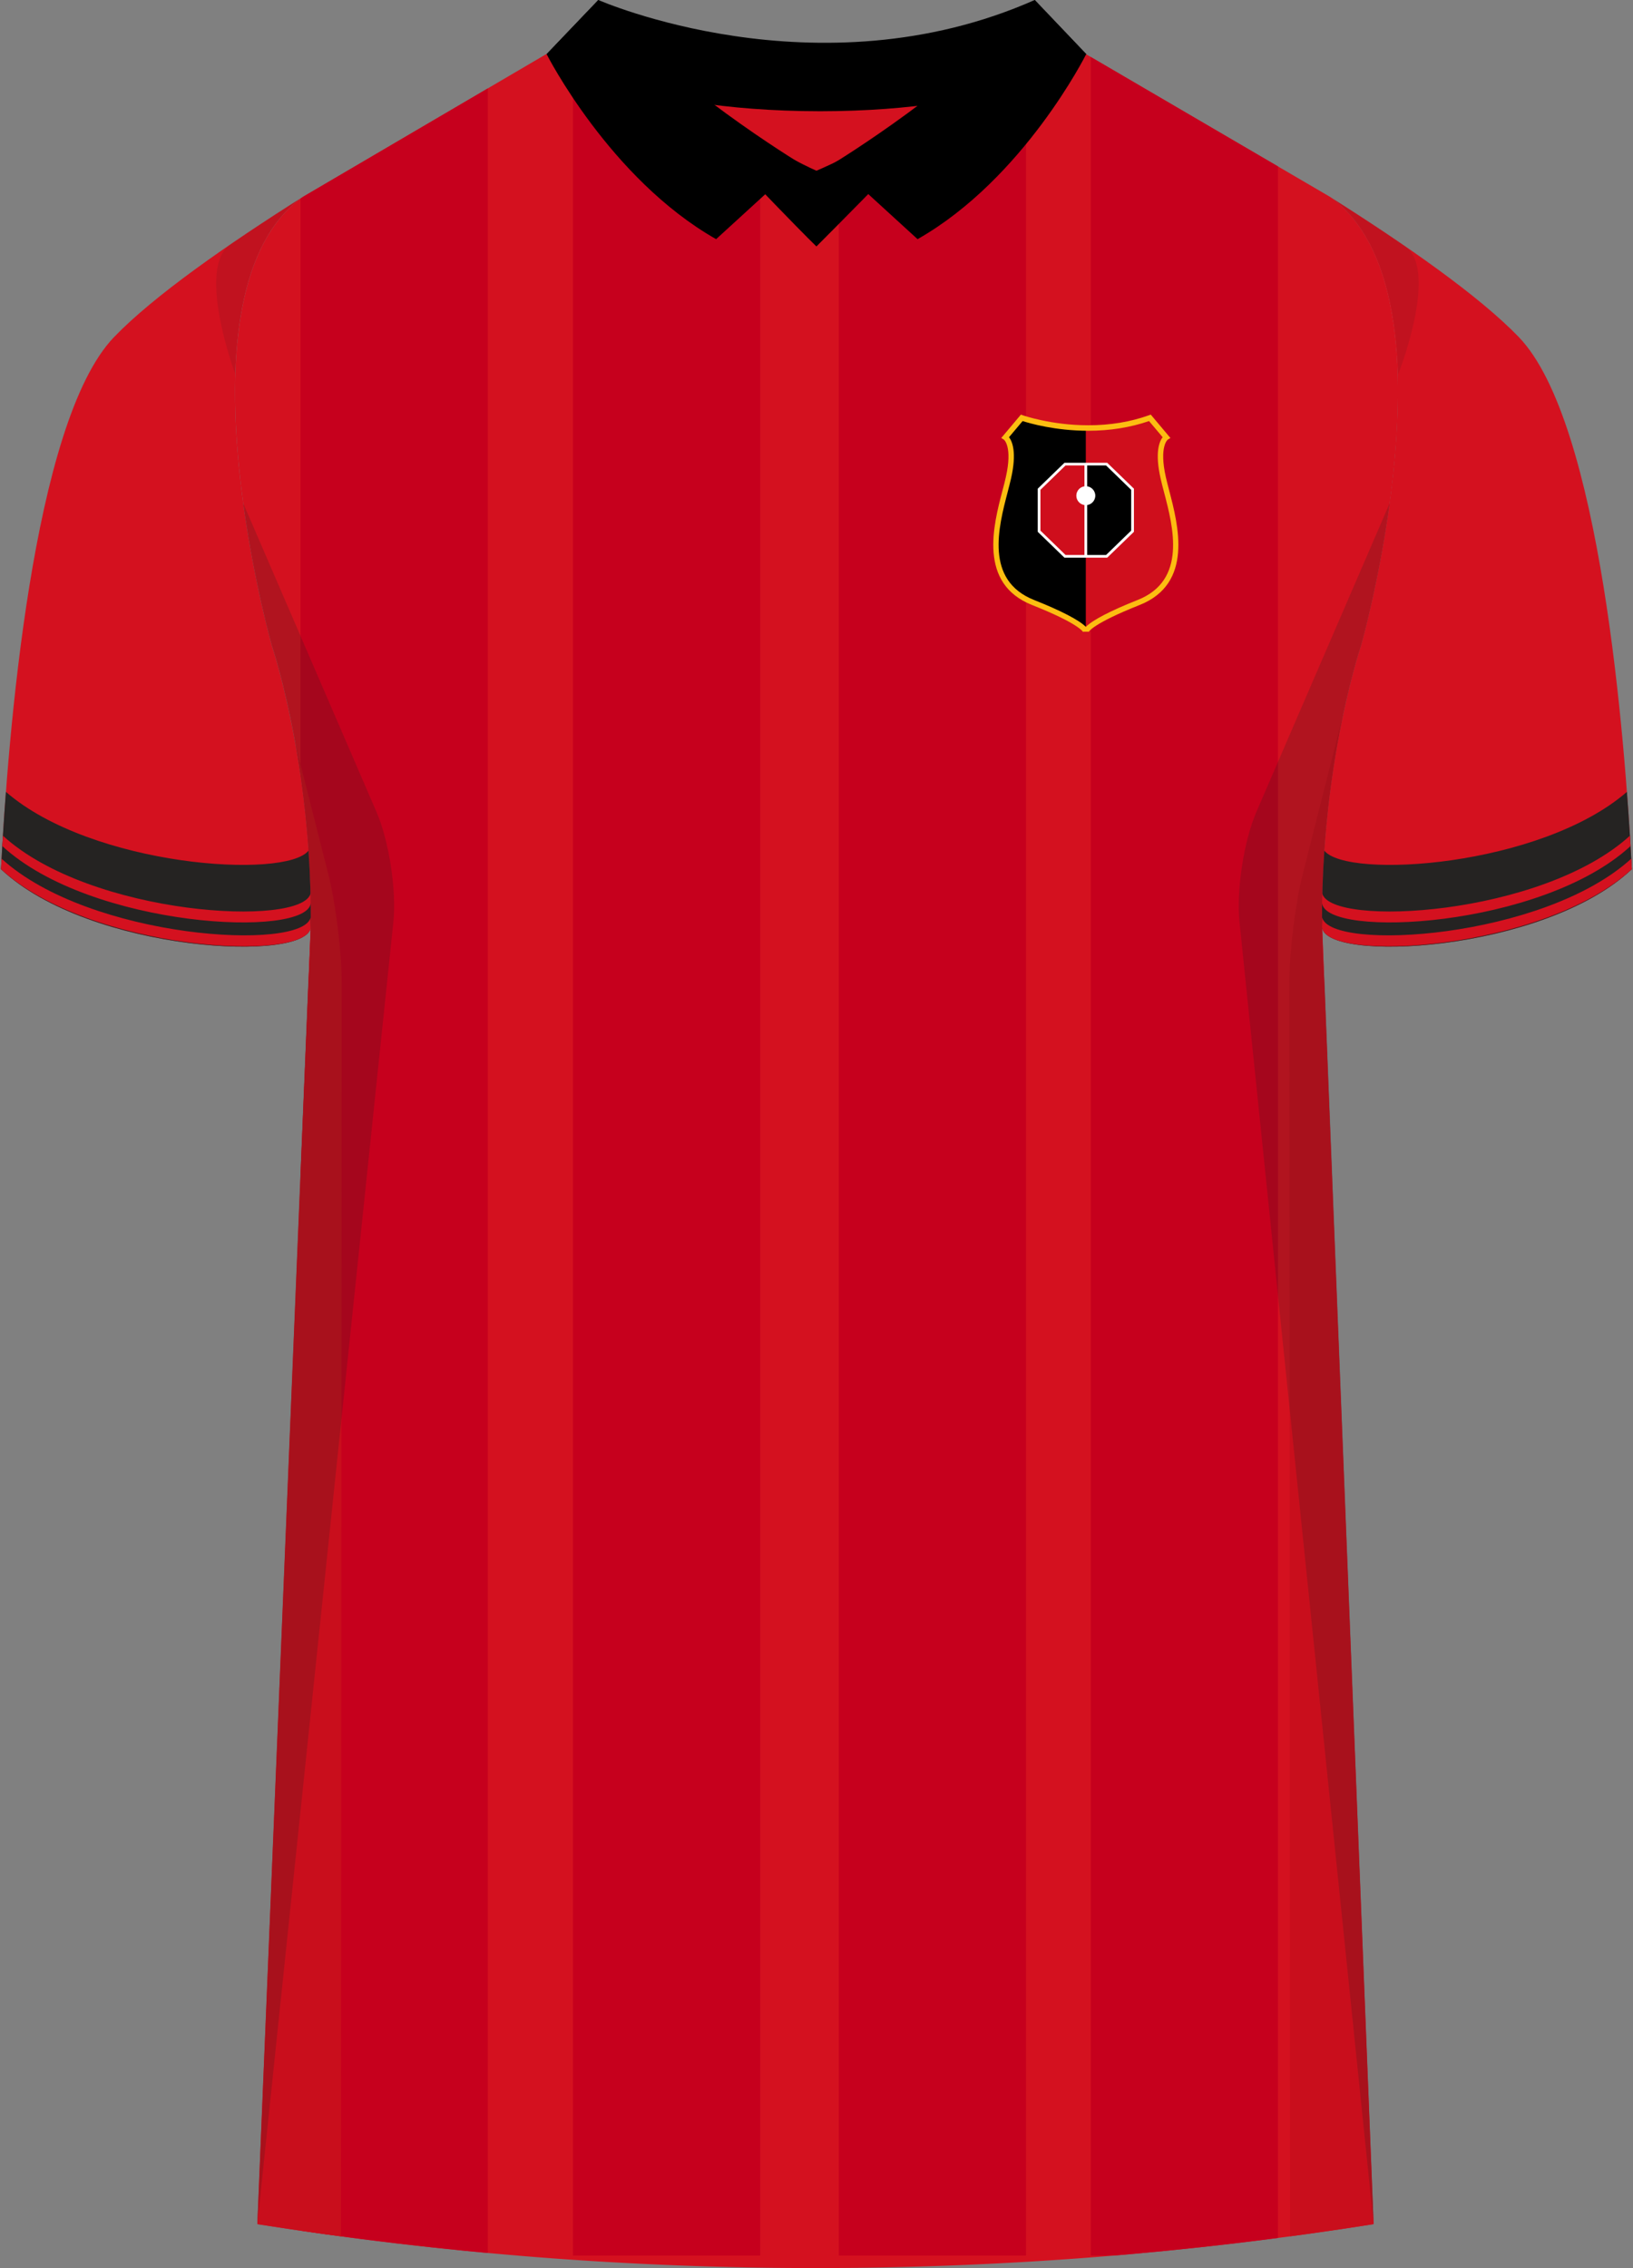 <svg xmlns="http://www.w3.org/2000/svg" viewBox="0 0 360 500"><rect x="0" y="0" width="360" height="500" fill="#808080" stroke="none"/><defs><clipPath id="clippath"><path id="Body-2" d="m239.39 11.93 53.76 31.43c29.13 20.49 6.91 98.93 6.91 98.93s-8.95 26.4-8.59 61.93l11.35 286.08a786.54 786.54 0 0 1-246.07 0l11.77-286.08c.37-35.53-8.59-61.93-8.59-61.93s-22.22-78.45 6.91-98.93l53.58-31.43h118.96Z" class="cls-6" data-name="Body"/></clipPath><clipPath id="clippath-1"><path id="Body-3" d="m238.75 11.56 54.38 31.8c29.13 20.49 6.91 98.93 6.91 98.93s-8.95 26.4-8.59 61.93L302.8 490.3a786.54 786.54 0 0 1-246.07 0L68.5 204.22c.37-35.53-8.59-61.93-8.59-61.93s-22.22-78.45 6.91-98.93l54.21-31.8 59.68 12.95 58.04-12.95Z" class="cls-1" data-name="Body"/></clipPath><style>.cls-1{fill:none}.cls-2{clip-path:url(#clippath)}.cls-3{fill:#fff}.cls-4{fill:#fcbd11}.cls-5{fill:#cf0e1c}.cls-6{fill:#d4111f}.cls-7{fill:#c90e1c}.cls-8{fill:#c6001d}.cls-9{fill:#252322}.cls-10,.cls-11{fill:#231f20}.cls-12{clip-path:url(#clippath-1)}.cls-13{isolation:isolate}.cls-14{mix-blend-mode:multiply;opacity:.2}.cls-11{opacity:.5}</style></defs><g class="cls-13"><g id="Laag_1" data-name="Laag 1"><g id="Rennes"><g id="Jersey_Pattern" data-name="Jersey Pattern"><path id="Body" d="m239.39 11.93 53.76 31.43c29.13 20.49 6.91 98.93 6.91 98.93s-8.95 26.4-8.59 61.93l11.35 286.08a786.54 786.54 0 0 1-246.07 0l11.77-286.08c.37-35.53-8.59-61.93-8.59-61.93s-22.22-78.45 6.91-98.93l53.58-31.43h118.96Z" class="cls-6"/><g class="cls-2"><path d="M126.31-13.45h41.28v510.67h-41.28zM184.91-13.45h41.28v510.67h-41.28zM240.46-13.45h41.28v510.67h-41.28zM66.25-13.45h41.28v510.67H66.25z" class="cls-8"/></g></g><g id="Side_Stripes" data-name="Side Stripes"><g class="cls-12"><g><path d="m296.18 157.19-8.99 35.54c-1.62 6.41-2.94 17.05-2.94 23.66l.15 281.43h23.75l-11.97-340.63M63.39 157.19l8.99 35.54c1.62 6.41 2.94 17.05 2.94 23.66l-.15 281.43H51.42l11.97-340.63" class="cls-7"/></g></g></g><g id="Sleeves"><g><path d="M291.46 204.23c.09 8.13 48.73 5.8 68.28-12.63-1.48-28.68-6.87-98.58-24.92-117.3-8.76-9.09-25-20.42-41.69-30.94 29.13 20.49 6.91 98.93 6.91 98.93s-8.95 26.4-8.59 61.93ZM68.51 204.23c-.08 8.13-48.73 5.8-68.28-12.63C1.7 162.92 7.1 93.02 25.15 74.3c8.76-9.09 24.99-20.42 41.68-30.94-29.13 20.49-6.91 98.93-6.91 98.93s8.95 26.4 8.59 61.93Z" class="cls-6"/></g></g><g id="Logo"><g><g><path d="m253.5 92.12 3.62 4.3s-2.37 1.47-.68 8.93c1.7 7.46 7.51 22.34-5.43 27.47-11.68 4.64-11.64 6.44-11.64 6.44s.04-1.81-11.64-6.44c-12.94-5.13-7.12-20.01-5.43-27.47 1.7-7.46-.68-8.93-.68-8.93l3.62-4.3s14.13 5.05 28.26 0Z" class="cls-5"/><path d="m225.24 92.12-3.62 4.3s2.37 1.47.68 8.93c-1.7 7.46-7.51 22.34 5.43 27.47 11.68 4.64 11.64 6.44 11.64 6.44v-44.9c-8.11-.09-14.13-2.24-14.13-2.24Z"/></g><path d="M239.96 139.38s.02-.04.02-.12h-1.2c0 .08.02.12.02.12-.03-.07-.83-1.86-11.28-6.01-11.9-4.72-8.53-17.57-6.52-25.24.28-1.05.54-2.04.73-2.92 1.53-6.74-.39-8.27-.41-8.29l-.59-.37 4.33-5.15.39.14c.06.02 6.29 2.21 14.45 2.21 4.79 0 9.3-.74 13.4-2.21l.39-.14 4.33 5.15-.59.37s-1.95 1.49-.41 8.29c.2.87.46 1.87.73 2.92 2.01 7.68 5.37 20.52-6.52 25.24-10.46 4.15-11.25 5.93-11.28 6.01Zm-17.52-43c.71.91 1.76 3.32.45 9.1-.2.89-.47 1.9-.74 2.96-2.03 7.76-5.1 19.49 5.81 23.82 5.99 2.38 9.98 4.46 11.42 5.93 1.44-1.47 5.43-3.56 11.42-5.93 10.91-4.33 7.84-16.06 5.8-23.82-.28-1.06-.54-2.06-.74-2.96-1.31-5.78-.26-8.19.45-9.1l-3-3.56c-4.13 1.42-8.64 2.14-13.41 2.14-7.29 0-12.94-1.65-14.46-2.14l-3 3.56Z" class="cls-4"/></g><g><path d="M243.97 102.32h-4.6v20.32h4.6l5.71-5.54v-9.24l-5.71-5.54z"/><path d="m234.78 102.32-5.71 5.54v9.24l5.71 5.54h4.59v-20.32h-4.59z" class="cls-5"/><path d="M244.09 122.94h-9.43l-5.89-5.71v-9.5l5.89-5.71h9.43l5.89 5.71v9.5l-5.89 5.71Zm-9.19-.6h8.94l5.53-5.37v-8.99l-5.53-5.37h-8.94l-5.53 5.37v8.99l5.53 5.37Z" class="cls-3"/><path d="M239.07 102.32h.6v20.32h-.6z" class="cls-3"/><path d="M241.46 109.27c0-1.15-.94-2.09-2.09-2.09s-2.09.94-2.09 2.09.94 2.09 2.09 2.09 2.09-.94 2.09-2.09Z" class="cls-3"/></g></g><g id="Cuffs"><path d="M359.74 191.6c-.24-4.71-.59-10.52-1.08-17.04-19.01 16.51-61.67 19.33-66.71 12.96-.36 5.27-.55 10.87-.49 16.72.08 8.13 48.73 5.8 68.28-12.63Z" class="cls-9"/></g><g id="Shading" class="cls-14"><path d="M67.9 217.65c3.28-42.1-8-75.36-8-75.36s-3.92-13.84-6.31-31.41l29.42 68.13c2.77 6.4 4.43 17.31 3.71 24.25L56.74 490.3l11.17-272.66ZM292.07 217.65c-3.28-42.1 8-75.36 8-75.36s3.92-13.84 6.31-31.41l-29.42 68.13c-2.77 6.4-4.43 17.31-3.71 24.25l29.57 287.04-10.75-272.66Z" class="cls-10"/><path d="M50.65 53.98c5.17-3.55 10.65-7.13 16.17-10.62-10.67 7.5-14.45 22.78-14.95 39.13 0 0-8.61-23.09-1.22-28.52ZM309.84 54.34a537.69 537.69 0 0 0-16.71-10.98c10.67 7.5 14.61 22.78 15.12 39.13 0 0 8.98-22.73 1.59-28.16Z" class="cls-11"/></g><g id="Collar"><path d="M185.33 42.09s11.06-8.36 24.58-20.96c-8.35 1.22-17.89 1.97-28.72 1.97-11.78 0-22.13-.9-31.14-2.3 13.73 12.78 25.04 21.29 25.04 21.29l4.99 1.77 5.24-1.77Z" class="cls-6"/><g id="Collar-2" data-name="Collar"><path d="M216.59 6.08c-2.61 17.48-36.61 31.56-36.61 31.56S146.84 23 144.23 5.52l-8.5 2.56c36.41 38.76 44.25 46.25 44.25 46.25s29.14-29.08 44.25-46.25l-7.64-1.99Z"/></g><path d="M228.1 0c-47.95 21.23-96.19 0-96.19 0l-11.4 11.93s17.44 12.57 60.3 12.59c41.56-.02 57.7-11.83 58.66-12.59L228.11 0Z"/><g><path d="M176.25 35.92S147.75 18.7 131.9 0l-11.4 11.93s13.91 27.48 37.37 40.79l18.38-16.8ZM183.9 35.92S212.25 18.7 228.1 0l11.36 11.93s-13.73 27.48-37.18 40.79l-18.38-16.8Z"/></g></g><path d="M291.49 196.95c1.86 7.52 48.39 5.01 67.83-12.72l.14 2.28c-19.58 18.06-67.2 20.44-68.01 12.57.01-.72.03-1.43.04-2.13Z" class="cls-6"/><path d="M291.49 202.28c1.86 7.52 48.69 4.74 68.13-12.99l.12 2.31c-19.58 18.06-67.48 20.68-68.29 12.82.01-.72.03-1.43.04-2.13Z" class="cls-6"/><g id="Cuffs-2" data-name="Cuffs"><path d="M.22 191.6c.24-4.71.59-10.52 1.08-17.04 19.01 16.51 61.67 19.33 66.71 12.96.36 5.27.55 10.87.49 16.72-.08 8.13-48.73 5.8-68.28-12.63Z" class="cls-9"/></g><path d="M68.47 196.95c-1.86 7.52-48.39 5.01-67.83-12.72l-.14 2.28c19.58 18.06 67.2 20.44 68.01 12.57-.01-.72-.03-1.43-.04-2.13Z" class="cls-6"/><path d="M68.47 202.28c-1.86 7.52-48.69 4.74-68.13-12.99l-.12 2.31c19.58 18.06 67.48 20.68 68.29 12.82-.01-.72-.03-1.43-.04-2.13Z" class="cls-6"/></g></g></g></svg>